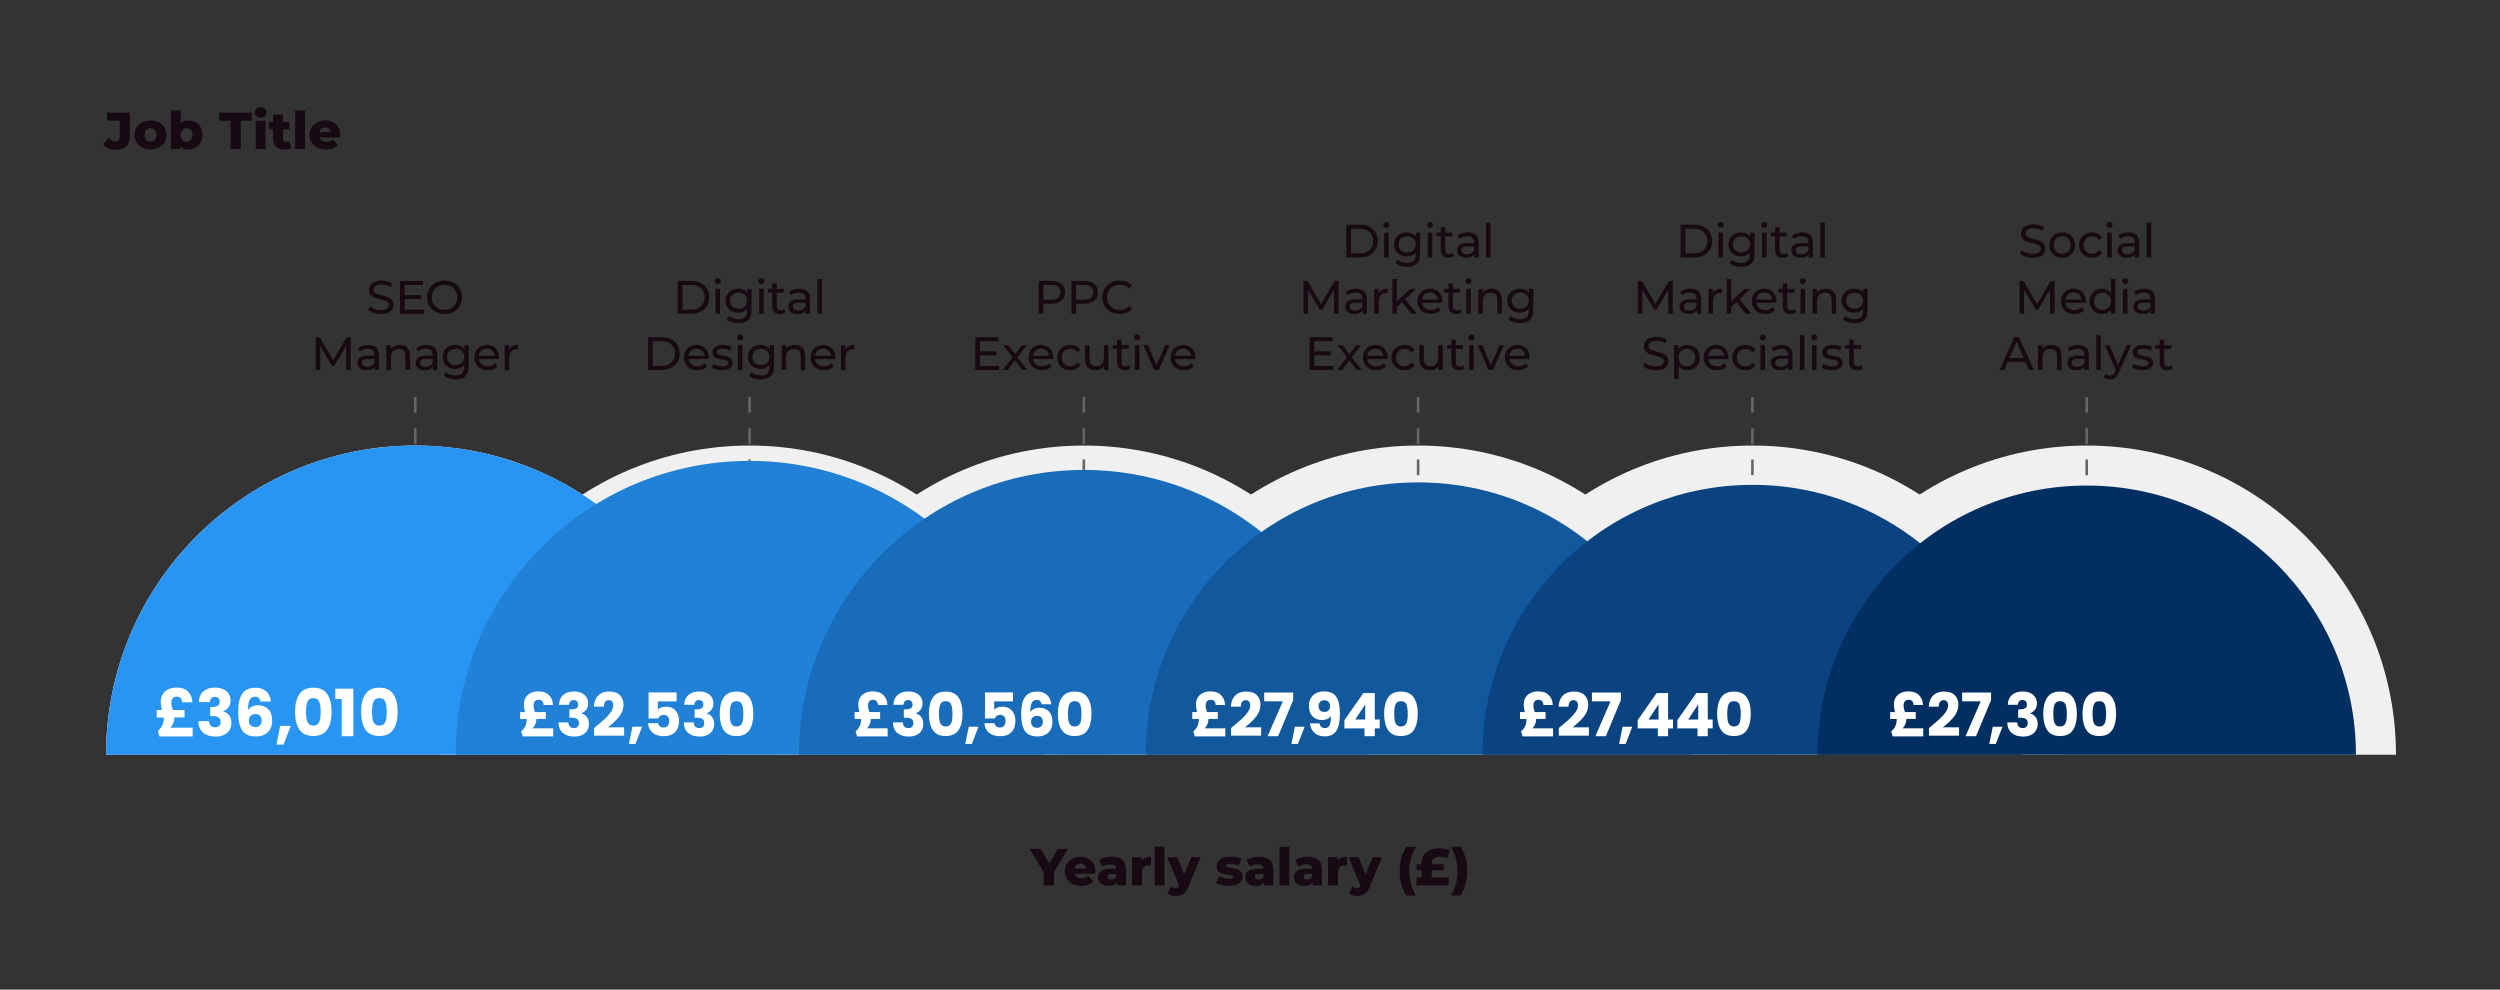 <?xml version="1.0" encoding="UTF-8"?>
<svg id="Layer_1" data-name="Layer 1" xmlns="http://www.w3.org/2000/svg" viewBox="0 0 960 380">
  <rect x="0" y="0" width="960" height="380" fill="#333333" stroke="none"/>
  <defs>
    <style>
      .cls-1 {
        fill: #2995f3;
      }

      .cls-2 {
        fill: #12589c;
      }

      .cls-3 {
        fill: #f5f4fb;
      }

      .cls-4 {
        fill: #170a12;
      }

      .cls-5 {
        isolation: isolate;
      }

      .cls-6 {
        fill: none;
        stroke: #666;
        stroke-dasharray: 6;
        stroke-miterlimit: 10;
      }

      .cls-7 {
        fill: #2181d6;
      }

      .cls-8 {
        fill: #fff;
      }

      .cls-9 {
        fill: #0a437f;
      }

      .cls-10 {
        fill: #f0f0f0;
      }

      .cls-11 {
        fill: #022f62;
      }

      .cls-12 {
        fill: #196cb9;
      }
    </style>
  </defs>
  <path class="cls-3" d="M40.72,289.83c0-65.58,53.16-118.74,118.74-118.74s118.74,53.16,118.74,118.74"/>
  <path class="cls-10" d="M169.09,289.83c0-65.58,53.16-118.74,118.74-118.74s118.74,53.16,118.74,118.74"/>
  <path class="cls-10" d="M297.46,289.83c0-65.58,53.16-118.74,118.74-118.74s118.74,53.16,118.74,118.74"/>
  <path class="cls-10" d="M425.83,289.83c0-65.58,53.16-118.74,118.74-118.74s118.74,53.16,118.74,118.74"/>
  <path class="cls-10" d="M554.2,289.83c0-65.58,53.16-118.74,118.74-118.74s118.74,53.16,118.74,118.74"/>
  <path class="cls-10" d="M682.57,289.83c0-65.58,53.16-118.74,118.74-118.74s118.74,53.16,118.74,118.74"/>
  <path class="cls-1" d="M40.72,289.83c0-65.58,53.16-118.74,118.74-118.74s118.74,53.16,118.74,118.74"/>
  <g>
    <path class="cls-4" d="M39.6,55.46l2.16-2.56c.74.96,1.52,1.46,2.42,1.46,1.14,0,1.76-.7,1.76-2.04v-6.02h-4.84v-3.06h8.76v8.84c0,3.64-1.88,5.44-5.4,5.44-2.04,0-3.78-.72-4.86-2.06Z"/>
    <path class="cls-4" d="M51.67,51.8c0-3.26,2.58-5.58,6.12-5.58s6.12,2.32,6.12,5.58-2.54,5.62-6.12,5.62-6.12-2.34-6.12-5.62ZM60.07,51.8c0-1.64-.98-2.56-2.28-2.56s-2.28.92-2.28,2.56,1,2.6,2.28,2.6,2.28-.94,2.28-2.6Z"/>
    <path class="cls-4" d="M77.78,51.8c0,3.46-2.38,5.62-5.32,5.62-1.42,0-2.48-.4-3.2-1.26v1.08h-3.62v-14.84h3.8v4.94c.74-.76,1.76-1.12,3.02-1.12,2.94,0,5.32,2.14,5.32,5.58ZM73.94,51.8c0-1.64-1-2.56-2.28-2.56s-2.28.92-2.28,2.56,1,2.6,2.28,2.6,2.28-.94,2.28-2.6Z"/>
    <path class="cls-4" d="M88.52,46.38h-4.3v-3.14h12.54v3.14h-4.28v10.86h-3.96v-10.86Z"/>
    <path class="cls-4" d="M97.76,43.18c0-1.14.92-2.02,2.32-2.02s2.32.82,2.32,1.96c0,1.2-.92,2.08-2.32,2.08s-2.32-.88-2.32-2.02ZM98.18,46.4h3.8v10.84h-3.8v-10.84Z"/>
    <path class="cls-4" d="M111.89,56.8c-.66.42-1.64.62-2.64.62-2.78,0-4.4-1.36-4.4-4.14v-3.64h-1.58v-2.84h1.58v-2.82h3.8v2.82h2.48v2.84h-2.48v3.6c0,.8.46,1.24,1.14,1.24.42,0,.84-.12,1.16-.34l.94,2.66Z"/>
    <path class="cls-4" d="M113.33,42.4h3.8v14.84h-3.8v-14.84Z"/>
    <path class="cls-4" d="M130.57,52.78h-7.88c.32,1.1,1.26,1.74,2.66,1.74,1.06,0,1.76-.3,2.5-.94l2,2.08c-1.04,1.16-2.56,1.76-4.62,1.76-3.86,0-6.36-2.38-6.36-5.62s2.54-5.58,5.96-5.58c3.2,0,5.8,2.04,5.8,5.62,0,.28-.04.64-.06.94ZM122.63,50.78h4.44c-.2-1.14-1.04-1.86-2.22-1.86s-2,.72-2.22,1.86Z"/>
  </g>
  <g>
    <path class="cls-4" d="M404.71,334.98v5.02h-3.96v-5.08l-5.34-8.92h4.18l3.32,5.56,3.32-5.56h3.84l-5.36,8.98Z"/>
    <path class="cls-4" d="M420.59,335.54h-7.88c.32,1.1,1.26,1.74,2.66,1.74,1.06,0,1.76-.3,2.5-.94l2,2.08c-1.04,1.16-2.56,1.76-4.62,1.76-3.86,0-6.36-2.38-6.36-5.62s2.54-5.58,5.96-5.58c3.2,0,5.8,2.04,5.8,5.62,0,.28-.04.64-.06.94ZM412.64,333.54h4.44c-.2-1.14-1.04-1.86-2.22-1.86s-2,.72-2.22,1.86Z"/>
    <path class="cls-4" d="M432.39,333.98v6.02h-3.54v-1.4c-.54,1.04-1.62,1.58-3.2,1.58-2.6,0-4.04-1.46-4.04-3.34,0-2,1.46-3.24,4.82-3.24h2.16c-.06-1.1-.8-1.72-2.3-1.72-1.04,0-2.2.36-2.94.94l-1.28-2.58c1.24-.82,3.08-1.26,4.78-1.26,3.52,0,5.54,1.56,5.54,5ZM428.59,336.52v-.94h-1.64c-1.22,0-1.66.44-1.66,1.1s.52,1.1,1.42,1.1c.84,0,1.58-.4,1.88-1.26Z"/>
    <path class="cls-4" d="M441.98,328.98v3.42c-.34-.04-.58-.06-.86-.06-1.54,0-2.6.78-2.6,2.68v4.98h-3.8v-10.84h3.62v1.3c.78-.98,2.04-1.48,3.64-1.48Z"/>
    <path class="cls-4" d="M443.4,325.16h3.8v14.84h-3.8v-14.84Z"/>
    <path class="cls-4" d="M461.05,329.16l-4.68,11.28c-1.14,2.8-2.74,3.62-4.88,3.62-1.14,0-2.42-.38-3.14-.98l1.32-2.66c.44.4,1.08.64,1.68.64.74,0,1.16-.28,1.48-.92l-4.64-10.98h3.9l2.66,6.62,2.68-6.62h3.62Z"/>
    <path class="cls-4" d="M466.98,339.06l1.14-2.6c1,.62,2.46,1,3.78,1s1.7-.28,1.7-.74c0-1.46-6.4.2-6.4-4.14,0-2.04,1.88-3.6,5.28-3.6,1.52,0,3.2.32,4.28.92l-1.14,2.58c-1.08-.6-2.16-.8-3.12-.8-1.28,0-1.74.36-1.74.76,0,1.5,6.38-.12,6.38,4.18,0,2-1.84,3.56-5.36,3.56-1.84,0-3.74-.46-4.8-1.12Z"/>
    <path class="cls-4" d="M488.98,333.98v6.02h-3.54v-1.4c-.54,1.04-1.62,1.58-3.2,1.58-2.6,0-4.04-1.46-4.04-3.34,0-2,1.46-3.24,4.82-3.24h2.16c-.06-1.1-.8-1.72-2.3-1.72-1.04,0-2.2.36-2.94.94l-1.28-2.58c1.24-.82,3.08-1.26,4.78-1.26,3.52,0,5.54,1.56,5.54,5ZM485.18,336.52v-.94h-1.64c-1.22,0-1.66.44-1.66,1.1s.52,1.1,1.42,1.1c.84,0,1.58-.4,1.88-1.26Z"/>
    <path class="cls-4" d="M491.32,325.16h3.8v14.84h-3.8v-14.84Z"/>
    <path class="cls-4" d="M507.66,333.98v6.02h-3.54v-1.4c-.54,1.04-1.62,1.58-3.2,1.58-2.6,0-4.04-1.46-4.04-3.34,0-2,1.46-3.24,4.82-3.24h2.16c-.06-1.1-.8-1.72-2.3-1.72-1.04,0-2.2.36-2.94.94l-1.28-2.58c1.24-.82,3.08-1.26,4.78-1.26,3.52,0,5.54,1.56,5.54,5ZM503.86,336.52v-.94h-1.64c-1.22,0-1.66.44-1.66,1.1s.52,1.1,1.42,1.1c.84,0,1.58-.4,1.88-1.26Z"/>
    <path class="cls-4" d="M517.25,328.98v3.42c-.34-.04-.58-.06-.86-.06-1.54,0-2.6.78-2.6,2.68v4.98h-3.8v-10.84h3.62v1.3c.78-.98,2.04-1.48,3.64-1.48Z"/>
    <path class="cls-4" d="M530.69,329.16l-4.68,11.28c-1.14,2.8-2.74,3.62-4.88,3.62-1.14,0-2.42-.38-3.14-.98l1.32-2.66c.44.4,1.08.64,1.68.64.74,0,1.16-.28,1.48-.92l-4.64-10.98h3.9l2.66,6.62,2.68-6.62h3.62Z"/>
    <path class="cls-4" d="M537.47,334.52c0-3.66.92-6.96,2.58-9.36h3.64c-1.76,3.1-2.5,6.06-2.5,9.36s.74,6.26,2.5,9.36h-3.64c-1.66-2.4-2.58-5.7-2.58-9.36Z"/>
    <path class="cls-4" d="M549.81,336.94h6.5v3.06h-12.36v-3.06h1.9v-2.8h-1.9v-2.28h1.9v-.12c0-3.8,2.48-6.02,6.82-6.02,1.64,0,3.04.32,4.08.9l-1.16,3.04c-.82-.48-1.8-.66-2.72-.66-1.94,0-3.06.86-3.06,2.66v.2h4.52v2.28h-4.52v2.8Z"/>
    <path class="cls-4" d="M557.17,343.88c1.76-3.1,2.5-6.06,2.5-9.36s-.74-6.26-2.5-9.36h3.64c1.66,2.4,2.58,5.7,2.58,9.36s-.92,6.96-2.58,9.36h-3.64Z"/>
  </g>
  <g class="cls-5">
    <path class="cls-4" d="M141.39,119.03l.67-1.4c.94.85,2.54,1.46,4.16,1.46,2.18,0,3.12-.85,3.12-1.94,0-3.08-7.63-1.13-7.63-5.82,0-1.94,1.51-3.6,4.83-3.6,1.48,0,3.01.4,4.05,1.12l-.59,1.44c-1.1-.7-2.34-1.03-3.46-1.03-2.14,0-3.06.9-3.06,2,0,3.08,7.63,1.15,7.63,5.78,0,1.93-1.55,3.58-4.88,3.58-1.93,0-3.82-.65-4.83-1.58Z"/>
    <path class="cls-4" d="M162.74,118.9v1.57h-9.15v-12.6h8.89v1.57h-7.09v3.87h6.32v1.53h-6.32v4.07h7.35Z"/>
    <path class="cls-4" d="M164.01,114.17c0-3.69,2.84-6.45,6.72-6.45s6.68,2.74,6.68,6.45-2.84,6.45-6.68,6.45-6.72-2.75-6.72-6.45ZM175.6,114.17c0-2.79-2.09-4.84-4.88-4.84s-4.92,2.05-4.92,4.84,2.09,4.84,4.92,4.84,4.88-2.05,4.88-4.84Z"/>
    <path class="cls-4" d="M132.93,142.07l-.02-9.18-4.56,7.65h-.83l-4.56-7.6v9.13h-1.73v-12.6h1.48l5.26,8.86,5.19-8.86h1.48l.02,12.6h-1.73Z"/>
    <path class="cls-4" d="M145.53,136.31v5.76h-1.64v-1.26c-.58.86-1.64,1.37-3.13,1.37-2.16,0-3.53-1.15-3.53-2.81,0-1.53.99-2.79,3.83-2.79h2.74v-.34c0-1.46-.85-2.3-2.56-2.3-1.13,0-2.29.4-3.02,1.03l-.72-1.3c.99-.79,2.41-1.22,3.94-1.22,2.61,0,4.09,1.26,4.09,3.87ZM143.8,139.15v-1.33h-2.66c-1.71,0-2.2.67-2.2,1.48,0,.95.79,1.55,2.11,1.55s2.32-.59,2.75-1.69Z"/>
    <path class="cls-4" d="M157.43,136.58v5.49h-1.73v-5.29c0-1.87-.94-2.79-2.57-2.79-1.84,0-3.02,1.1-3.02,3.17v4.92h-1.73v-9.54h1.66v1.44c.7-.97,1.93-1.53,3.44-1.53,2.32,0,3.96,1.33,3.96,4.14Z"/>
    <path class="cls-4" d="M167.89,136.31v5.76h-1.64v-1.26c-.58.86-1.64,1.37-3.13,1.37-2.16,0-3.53-1.15-3.53-2.81,0-1.53.99-2.79,3.83-2.79h2.74v-.34c0-1.46-.85-2.3-2.56-2.3-1.13,0-2.29.4-3.02,1.03l-.72-1.3c.99-.79,2.41-1.22,3.94-1.22,2.61,0,4.09,1.26,4.09,3.87ZM166.16,139.15v-1.33h-2.66c-1.71,0-2.2.67-2.2,1.48,0,.95.79,1.55,2.11,1.55s2.32-.59,2.75-1.69Z"/>
    <path class="cls-4" d="M179.97,132.53v8.25c0,3.37-1.71,4.9-4.95,4.9-1.75,0-3.51-.49-4.56-1.42l.83-1.33c.88.76,2.27,1.24,3.67,1.24,2.25,0,3.28-1.04,3.28-3.21v-.76c-.83.99-2.07,1.48-3.44,1.48-2.75,0-4.84-1.87-4.84-4.63s2.09-4.61,4.84-4.61c1.42,0,2.72.52,3.53,1.57v-1.48h1.64ZM178.27,137.05c0-1.85-1.37-3.1-3.28-3.1s-3.29,1.24-3.29,3.1,1.37,3.11,3.29,3.11,3.28-1.28,3.28-3.11Z"/>
    <path class="cls-4" d="M191.63,137.87h-7.74c.22,1.67,1.57,2.79,3.46,2.79,1.12,0,2.05-.38,2.75-1.15l.95,1.12c-.86,1.01-2.18,1.55-3.76,1.55-3.08,0-5.13-2.03-5.13-4.88s2.03-4.86,4.79-4.86,4.72,1.98,4.72,4.92c0,.14-.02.36-.04.52ZM183.89,136.63h6.12c-.18-1.6-1.39-2.74-3.06-2.74s-2.88,1.12-3.06,2.74Z"/>
    <path class="cls-4" d="M198.95,132.44v1.67c-.14-.02-.27-.02-.4-.02-1.85,0-3.01,1.13-3.01,3.22v4.75h-1.73v-9.54h1.66v1.6c.61-1.12,1.8-1.69,3.48-1.69Z"/>
  </g>
  <path class="cls-7" d="M174.97,289.83c0-62.33,50.53-112.85,112.85-112.85s112.85,50.53,112.85,112.85"/>
  <g class="cls-5">
    <path class="cls-4" d="M260.25,107.86h5.31c4.05,0,6.81,2.56,6.81,6.3s-2.75,6.3-6.81,6.3h-5.31v-12.6ZM265.46,118.9c3.11,0,5.11-1.91,5.11-4.74s-2-4.74-5.11-4.74h-3.4v9.47h3.4Z"/>
    <path class="cls-4" d="M274.45,107.97c0-.63.5-1.13,1.17-1.13s1.17.49,1.17,1.1c0,.65-.49,1.15-1.17,1.15s-1.17-.49-1.17-1.12ZM274.76,110.93h1.73v9.54h-1.73v-9.54Z"/>
    <path class="cls-4" d="M288.59,110.93v8.25c0,3.37-1.71,4.9-4.95,4.9-1.75,0-3.51-.49-4.56-1.42l.83-1.33c.88.76,2.27,1.24,3.67,1.24,2.25,0,3.28-1.04,3.28-3.2v-.76c-.83.99-2.07,1.48-3.44,1.48-2.75,0-4.84-1.87-4.84-4.63s2.09-4.61,4.84-4.61c1.42,0,2.72.52,3.53,1.57v-1.48h1.64ZM286.9,115.45c0-1.85-1.37-3.1-3.28-3.1s-3.29,1.24-3.29,3.1,1.37,3.11,3.29,3.11,3.28-1.28,3.28-3.11Z"/>
    <path class="cls-4" d="M291.21,107.97c0-.63.5-1.13,1.17-1.13s1.17.49,1.17,1.1c0,.65-.49,1.15-1.17,1.15s-1.17-.49-1.17-1.12ZM291.52,110.93h1.73v9.54h-1.73v-9.54Z"/>
    <path class="cls-4" d="M301.63,119.91c-.52.45-1.31.67-2.09.67-1.93,0-3.02-1.06-3.02-2.99v-5.24h-1.62v-1.42h1.62v-2.09h1.73v2.09h2.74v1.42h-2.74v5.17c0,1.03.54,1.6,1.49,1.6.5,0,.99-.16,1.35-.45l.54,1.24Z"/>
    <path class="cls-4" d="M311.05,114.71v5.76h-1.64v-1.26c-.58.86-1.64,1.37-3.13,1.37-2.16,0-3.53-1.15-3.53-2.81,0-1.53.99-2.79,3.83-2.79h2.74v-.34c0-1.46-.85-2.3-2.56-2.3-1.13,0-2.29.4-3.02,1.03l-.72-1.3c.99-.79,2.41-1.22,3.94-1.22,2.61,0,4.09,1.26,4.09,3.87ZM309.32,117.55v-1.33h-2.66c-1.71,0-2.2.67-2.2,1.48,0,.95.79,1.55,2.11,1.55s2.32-.59,2.75-1.69Z"/>
    <path class="cls-4" d="M313.9,107.11h1.73v13.36h-1.73v-13.36Z"/>
    <path class="cls-4" d="M248.87,129.47h5.31c4.05,0,6.81,2.56,6.81,6.3s-2.75,6.3-6.81,6.3h-5.31v-12.6ZM254.08,140.5c3.11,0,5.11-1.91,5.11-4.74s-2-4.74-5.11-4.74h-3.4v9.47h3.4Z"/>
    <path class="cls-4" d="M272.12,137.87h-7.74c.22,1.67,1.57,2.79,3.46,2.79,1.12,0,2.05-.38,2.75-1.15l.95,1.12c-.86,1.01-2.18,1.55-3.76,1.55-3.08,0-5.13-2.03-5.13-4.88s2.03-4.86,4.79-4.86,4.72,1.98,4.72,4.92c0,.14-.02.36-.04.52ZM264.38,136.63h6.12c-.18-1.6-1.39-2.74-3.06-2.74s-2.88,1.12-3.06,2.74Z"/>
    <path class="cls-4" d="M273.28,141.06l.72-1.37c.81.58,2.11.99,3.35.99,1.6,0,2.27-.49,2.27-1.3,0-2.14-6.03-.29-6.03-4.09,0-1.71,1.53-2.86,3.98-2.86,1.24,0,2.65.32,3.48.86l-.74,1.37c-.86-.56-1.82-.76-2.75-.76-1.51,0-2.25.56-2.25,1.31,0,2.25,6.05.41,6.05,4.12,0,1.73-1.58,2.83-4.12,2.83-1.58,0-3.15-.49-3.94-1.12Z"/>
    <path class="cls-4" d="M283.06,129.57c0-.63.5-1.13,1.17-1.13s1.17.49,1.17,1.1c0,.65-.49,1.15-1.17,1.15s-1.17-.49-1.17-1.12ZM283.37,132.53h1.73v9.54h-1.73v-9.54Z"/>
    <path class="cls-4" d="M297.2,132.53v8.25c0,3.37-1.71,4.9-4.95,4.9-1.75,0-3.51-.49-4.56-1.42l.83-1.33c.88.76,2.27,1.24,3.67,1.24,2.25,0,3.28-1.04,3.28-3.21v-.76c-.83.99-2.07,1.48-3.44,1.48-2.75,0-4.84-1.87-4.84-4.63s2.09-4.61,4.84-4.61c1.42,0,2.72.52,3.53,1.57v-1.48h1.64ZM295.51,137.05c0-1.85-1.37-3.1-3.28-3.1s-3.29,1.24-3.29,3.1,1.37,3.11,3.29,3.11,3.28-1.28,3.28-3.11Z"/>
    <path class="cls-4" d="M309.19,136.58v5.49h-1.73v-5.29c0-1.87-.94-2.79-2.57-2.79-1.84,0-3.02,1.1-3.02,3.17v4.92h-1.73v-9.54h1.66v1.44c.7-.97,1.93-1.53,3.44-1.53,2.32,0,3.96,1.33,3.96,4.14Z"/>
    <path class="cls-4" d="M320.74,137.87h-7.74c.22,1.67,1.57,2.79,3.46,2.79,1.12,0,2.05-.38,2.75-1.15l.95,1.12c-.86,1.01-2.18,1.55-3.76,1.55-3.08,0-5.13-2.03-5.13-4.88s2.03-4.86,4.79-4.86,4.72,1.98,4.72,4.92c0,.14-.02.36-.04.52ZM313,136.63h6.12c-.18-1.6-1.39-2.74-3.06-2.74s-2.88,1.12-3.06,2.74Z"/>
    <path class="cls-4" d="M328.06,132.44v1.67c-.14-.02-.27-.02-.4-.02-1.85,0-3.01,1.13-3.01,3.22v4.75h-1.73v-9.54h1.66v1.6c.61-1.12,1.8-1.69,3.48-1.69Z"/>
  </g>
  <path class="cls-12" d="M306.81,289.83c0-60.41,48.97-109.38,109.38-109.38s109.38,48.97,109.38,109.38"/>
  <g class="cls-5">
    <path class="cls-4" d="M409.02,112.26c0,2.74-1.98,4.39-5.26,4.39h-3.12v3.82h-1.8v-12.6h4.92c3.28,0,5.26,1.66,5.26,4.39ZM407.22,112.26c0-1.8-1.21-2.83-3.51-2.83h-3.06v5.65h3.06c2.3,0,3.51-1.03,3.51-2.83Z"/>
    <path class="cls-4" d="M421.62,112.26c0,2.74-1.98,4.39-5.26,4.39h-3.12v3.82h-1.8v-12.6h4.92c3.28,0,5.26,1.66,5.26,4.39ZM419.82,112.26c0-1.8-1.21-2.83-3.51-2.83h-3.06v5.65h3.06c2.3,0,3.51-1.03,3.51-2.83Z"/>
    <path class="cls-4" d="M423.28,114.17c0-3.73,2.84-6.45,6.68-6.45,1.94,0,3.64.67,4.79,1.96l-1.17,1.13c-.97-1.03-2.16-1.49-3.55-1.49-2.84,0-4.95,2.05-4.95,4.84s2.11,4.84,4.95,4.84c1.39,0,2.57-.49,3.55-1.51l1.17,1.13c-1.15,1.3-2.84,1.98-4.81,1.98-3.82,0-6.66-2.72-6.66-6.45Z"/>
    <path class="cls-4" d="M383.66,140.5v1.57h-9.15v-12.6h8.89v1.57h-7.09v3.87h6.32v1.53h-6.32v4.07h7.35Z"/>
    <path class="cls-4" d="M392.53,142.07l-2.75-3.66-2.79,3.66h-1.93l3.76-4.88-3.58-4.66h1.93l2.63,3.44,2.61-3.44h1.89l-3.6,4.66,3.8,4.88h-1.96Z"/>
    <path class="cls-4" d="M404.44,137.87h-7.74c.22,1.67,1.57,2.79,3.46,2.79,1.12,0,2.05-.38,2.75-1.15l.95,1.12c-.86,1.01-2.18,1.55-3.76,1.55-3.08,0-5.13-2.03-5.13-4.88s2.03-4.86,4.79-4.86,4.72,1.98,4.72,4.92c0,.14-.02.36-.04.52ZM396.7,136.63h6.12c-.18-1.6-1.39-2.74-3.06-2.74s-2.88,1.12-3.06,2.74Z"/>
    <path class="cls-4" d="M405.95,137.3c0-2.84,2.11-4.86,5.04-4.86,1.71,0,3.13.7,3.89,2.03l-1.31.85c-.61-.94-1.55-1.37-2.59-1.37-1.87,0-3.28,1.31-3.28,3.35s1.4,3.37,3.28,3.37c1.04,0,1.98-.43,2.59-1.37l1.31.83c-.76,1.33-2.18,2.05-3.89,2.05-2.94,0-5.04-2.03-5.04-4.88Z"/>
    <path class="cls-4" d="M425.64,132.53v9.54h-1.64v-1.44c-.7.99-1.89,1.55-3.24,1.55-2.47,0-4.11-1.35-4.11-4.16v-5.49h1.73v5.29c0,1.87.94,2.81,2.57,2.81,1.8,0,2.95-1.12,2.95-3.17v-4.93h1.73Z"/>
    <path class="cls-4" d="M434.05,141.51c-.52.45-1.31.67-2.09.67-1.93,0-3.02-1.06-3.02-2.99v-5.24h-1.62v-1.42h1.62v-2.09h1.73v2.09h2.74v1.42h-2.74v5.17c0,1.03.54,1.6,1.49,1.6.5,0,.99-.16,1.35-.45l.54,1.24Z"/>
    <path class="cls-4" d="M435.49,129.57c0-.63.5-1.13,1.17-1.13s1.17.49,1.17,1.1c0,.65-.49,1.15-1.17,1.15s-1.17-.49-1.17-1.12ZM435.8,132.53h1.73v9.54h-1.73v-9.54Z"/>
    <path class="cls-4" d="M449.15,132.53l-4.18,9.54h-1.76l-4.18-9.54h1.8l3.28,7.65,3.35-7.65h1.69Z"/>
    <path class="cls-4" d="M458.98,137.87h-7.74c.22,1.67,1.57,2.79,3.46,2.79,1.12,0,2.05-.38,2.75-1.15l.95,1.12c-.86,1.01-2.18,1.55-3.76,1.55-3.08,0-5.13-2.03-5.13-4.88s2.03-4.86,4.79-4.86,4.72,1.98,4.72,4.92c0,.14-.02.36-.04.52ZM451.24,136.63h6.12c-.18-1.6-1.39-2.74-3.06-2.74s-2.88,1.12-3.06,2.74Z"/>
  </g>
  <path class="cls-2" d="M439.97,289.83c0-57.76,46.83-104.59,104.59-104.59s104.59,46.83,104.59,104.59"/>
  <g class="cls-5">
    <path class="cls-4" d="M516.99,86.26h5.31c4.05,0,6.81,2.56,6.81,6.3s-2.75,6.3-6.81,6.3h-5.31v-12.6ZM522.2,97.3c3.11,0,5.11-1.91,5.11-4.74s-2-4.74-5.11-4.74h-3.4v9.47h3.4Z"/>
    <path class="cls-4" d="M531.19,86.37c0-.63.5-1.13,1.17-1.13s1.17.49,1.17,1.1c0,.65-.49,1.15-1.17,1.15s-1.17-.49-1.17-1.12ZM531.5,89.33h1.73v9.54h-1.73v-9.54Z"/>
    <path class="cls-4" d="M545.33,89.33v8.25c0,3.37-1.71,4.9-4.95,4.9-1.75,0-3.51-.49-4.56-1.42l.83-1.33c.88.76,2.27,1.24,3.67,1.24,2.25,0,3.28-1.04,3.28-3.2v-.76c-.83.99-2.07,1.48-3.44,1.48-2.75,0-4.84-1.87-4.84-4.63s2.09-4.61,4.84-4.61c1.42,0,2.72.52,3.53,1.57v-1.48h1.64ZM543.64,93.85c0-1.85-1.37-3.1-3.28-3.1s-3.29,1.24-3.29,3.1,1.37,3.11,3.29,3.11,3.28-1.28,3.28-3.11Z"/>
    <path class="cls-4" d="M547.95,86.37c0-.63.5-1.13,1.17-1.13s1.17.49,1.17,1.1c0,.65-.49,1.15-1.17,1.15s-1.17-.49-1.17-1.12ZM548.26,89.33h1.73v9.54h-1.73v-9.54Z"/>
    <path class="cls-4" d="M558.37,98.31c-.52.45-1.31.67-2.09.67-1.93,0-3.02-1.06-3.02-2.99v-5.24h-1.62v-1.42h1.62v-2.09h1.73v2.09h2.74v1.42h-2.74v5.17c0,1.03.54,1.6,1.49,1.6.5,0,.99-.16,1.35-.45l.54,1.24Z"/>
    <path class="cls-4" d="M567.79,93.11v5.76h-1.64v-1.26c-.58.86-1.64,1.37-3.13,1.37-2.16,0-3.53-1.15-3.53-2.81,0-1.53.99-2.79,3.83-2.79h2.74v-.34c0-1.46-.85-2.3-2.56-2.3-1.13,0-2.29.4-3.02,1.03l-.72-1.3c.99-.79,2.41-1.22,3.94-1.22,2.61,0,4.09,1.26,4.09,3.87ZM566.06,95.95v-1.33h-2.66c-1.71,0-2.2.67-2.2,1.48,0,.95.79,1.55,2.11,1.55s2.32-.59,2.75-1.69Z"/>
    <path class="cls-4" d="M570.64,85.51h1.73v13.36h-1.73v-13.36Z"/>
    <path class="cls-4" d="M512.27,120.47l-.02-9.18-4.56,7.65h-.83l-4.56-7.6v9.13h-1.73v-12.6h1.48l5.26,8.86,5.19-8.86h1.48l.02,12.6h-1.73Z"/>
    <path class="cls-4" d="M524.87,114.71v5.76h-1.64v-1.26c-.58.86-1.64,1.37-3.13,1.37-2.16,0-3.53-1.15-3.53-2.81,0-1.53.99-2.79,3.83-2.79h2.74v-.34c0-1.46-.85-2.3-2.56-2.3-1.13,0-2.29.4-3.02,1.03l-.72-1.3c.99-.79,2.41-1.22,3.94-1.22,2.61,0,4.09,1.26,4.09,3.87ZM523.14,117.55v-1.33h-2.66c-1.71,0-2.2.67-2.2,1.48,0,.95.79,1.55,2.11,1.55s2.32-.59,2.75-1.69Z"/>
    <path class="cls-4" d="M532.85,110.84v1.67c-.14-.02-.27-.02-.4-.02-1.85,0-3.01,1.13-3.01,3.22v4.75h-1.73v-9.54h1.66v1.6c.61-1.12,1.8-1.69,3.48-1.69Z"/>
    <path class="cls-4" d="M538.38,116.02l-1.98,1.84v2.61h-1.73v-13.36h1.73v8.57l5.2-4.75h2.09l-4.02,3.94,4.41,5.6h-2.12l-3.58-4.45Z"/>
    <path class="cls-4" d="M553.79,116.27h-7.74c.22,1.67,1.57,2.79,3.46,2.79,1.12,0,2.05-.38,2.75-1.15l.95,1.12c-.86,1.01-2.18,1.55-3.76,1.55-3.08,0-5.13-2.03-5.13-4.88s2.03-4.86,4.79-4.86,4.72,1.98,4.72,4.92c0,.14-.02.36-.04.52ZM546.05,115.03h6.12c-.18-1.6-1.39-2.74-3.06-2.74s-2.88,1.12-3.06,2.74Z"/>
    <path class="cls-4" d="M561.3,119.91c-.52.45-1.31.67-2.09.67-1.93,0-3.02-1.06-3.02-2.99v-5.24h-1.62v-1.42h1.62v-2.09h1.73v2.09h2.74v1.42h-2.74v5.17c0,1.03.54,1.6,1.49,1.6.5,0,.99-.16,1.35-.45l.54,1.24Z"/>
    <path class="cls-4" d="M562.73,107.97c0-.63.5-1.13,1.17-1.13s1.17.49,1.17,1.1c0,.65-.49,1.15-1.17,1.15s-1.17-.49-1.17-1.12ZM563.04,110.93h1.73v9.54h-1.73v-9.54Z"/>
    <path class="cls-4" d="M576.72,114.98v5.49h-1.73v-5.29c0-1.87-.94-2.79-2.57-2.79-1.84,0-3.02,1.1-3.02,3.17v4.92h-1.73v-9.54h1.66v1.44c.7-.97,1.93-1.53,3.44-1.53,2.32,0,3.96,1.33,3.96,4.14Z"/>
    <path class="cls-4" d="M588.78,110.93v8.25c0,3.37-1.71,4.9-4.95,4.9-1.75,0-3.51-.49-4.56-1.42l.83-1.33c.88.76,2.27,1.24,3.67,1.24,2.25,0,3.28-1.04,3.28-3.21v-.76c-.83.99-2.07,1.48-3.44,1.48-2.75,0-4.84-1.87-4.84-4.63s2.09-4.61,4.84-4.61c1.42,0,2.72.52,3.53,1.57v-1.48h1.64ZM587.08,115.45c0-1.85-1.37-3.1-3.28-3.1s-3.29,1.24-3.29,3.1,1.37,3.11,3.29,3.11,3.28-1.28,3.28-3.11Z"/>
    <path class="cls-4" d="M512.03,140.5v1.57h-9.15v-12.6h8.89v1.57h-7.09v3.87h6.32v1.53h-6.32v4.07h7.35Z"/>
    <path class="cls-4" d="M520.9,142.07l-2.75-3.66-2.79,3.66h-1.93l3.76-4.88-3.58-4.66h1.93l2.63,3.44,2.61-3.44h1.89l-3.6,4.66,3.8,4.88h-1.96Z"/>
    <path class="cls-4" d="M532.81,137.87h-7.74c.22,1.67,1.57,2.79,3.46,2.79,1.12,0,2.05-.38,2.75-1.15l.95,1.12c-.86,1.01-2.18,1.55-3.76,1.55-3.08,0-5.13-2.03-5.13-4.88s2.03-4.86,4.79-4.86,4.72,1.98,4.72,4.92c0,.14-.02.36-.04.52ZM525.07,136.63h6.12c-.18-1.6-1.39-2.74-3.06-2.74s-2.88,1.12-3.06,2.74Z"/>
    <path class="cls-4" d="M534.32,137.3c0-2.84,2.11-4.86,5.04-4.86,1.71,0,3.13.7,3.89,2.03l-1.31.85c-.61-.94-1.55-1.37-2.59-1.37-1.87,0-3.28,1.31-3.28,3.35s1.4,3.37,3.28,3.37c1.04,0,1.98-.43,2.59-1.37l1.31.83c-.76,1.33-2.18,2.05-3.89,2.05-2.94,0-5.04-2.03-5.04-4.88Z"/>
    <path class="cls-4" d="M554.01,132.53v9.54h-1.64v-1.44c-.7.99-1.89,1.55-3.24,1.55-2.47,0-4.11-1.35-4.11-4.16v-5.49h1.73v5.29c0,1.87.94,2.81,2.57,2.81,1.8,0,2.95-1.12,2.95-3.17v-4.93h1.73Z"/>
    <path class="cls-4" d="M562.42,141.51c-.52.45-1.31.67-2.09.67-1.93,0-3.02-1.06-3.02-2.99v-5.24h-1.62v-1.42h1.62v-2.09h1.73v2.09h2.74v1.42h-2.74v5.17c0,1.03.54,1.6,1.49,1.6.5,0,.99-.16,1.35-.45l.54,1.24Z"/>
    <path class="cls-4" d="M563.86,129.57c0-.63.5-1.13,1.17-1.13s1.17.49,1.17,1.1c0,.65-.49,1.15-1.17,1.15s-1.17-.49-1.17-1.12ZM564.17,132.53h1.73v9.54h-1.73v-9.54Z"/>
    <path class="cls-4" d="M577.52,132.53l-4.18,9.54h-1.76l-4.18-9.54h1.8l3.28,7.65,3.35-7.65h1.69Z"/>
    <path class="cls-4" d="M587.35,137.87h-7.74c.22,1.67,1.57,2.79,3.46,2.79,1.12,0,2.05-.38,2.75-1.15l.95,1.12c-.86,1.01-2.18,1.55-3.76,1.55-3.08,0-5.13-2.03-5.13-4.88s2.03-4.86,4.79-4.86,4.72,1.98,4.72,4.92c0,.14-.02.36-.04.52ZM579.61,136.63h6.12c-.18-1.6-1.39-2.74-3.06-2.74s-2.88,1.12-3.06,2.74Z"/>
  </g>
  <path class="cls-9" d="M569.28,289.83c0-57.24,46.41-103.65,103.65-103.65s103.65,46.41,103.65,103.65"/>
  <g class="cls-5">
    <path class="cls-4" d="M645.36,86.26h5.31c4.05,0,6.81,2.56,6.81,6.3s-2.75,6.3-6.81,6.3h-5.31v-12.6ZM650.57,97.3c3.11,0,5.11-1.91,5.11-4.74s-2-4.74-5.11-4.74h-3.4v9.47h3.4Z"/>
    <path class="cls-4" d="M659.56,86.37c0-.63.5-1.13,1.17-1.13s1.17.49,1.17,1.1c0,.65-.49,1.15-1.17,1.15s-1.17-.49-1.17-1.12ZM659.87,89.33h1.73v9.54h-1.73v-9.54Z"/>
    <path class="cls-4" d="M673.7,89.33v8.25c0,3.37-1.71,4.9-4.95,4.9-1.75,0-3.51-.49-4.56-1.42l.83-1.33c.88.76,2.27,1.24,3.67,1.24,2.25,0,3.28-1.04,3.28-3.2v-.76c-.83.99-2.07,1.48-3.44,1.48-2.75,0-4.84-1.87-4.84-4.63s2.09-4.61,4.84-4.61c1.42,0,2.72.52,3.53,1.57v-1.48h1.64ZM672.01,93.85c0-1.85-1.37-3.1-3.28-3.1s-3.29,1.24-3.29,3.1,1.37,3.11,3.29,3.11,3.28-1.28,3.28-3.11Z"/>
    <path class="cls-4" d="M676.32,86.37c0-.63.5-1.13,1.17-1.13s1.17.49,1.17,1.1c0,.65-.49,1.15-1.17,1.15s-1.17-.49-1.17-1.12ZM676.63,89.33h1.73v9.54h-1.73v-9.54Z"/>
    <path class="cls-4" d="M686.74,98.31c-.52.45-1.31.67-2.09.67-1.93,0-3.02-1.06-3.02-2.99v-5.24h-1.62v-1.42h1.62v-2.09h1.73v2.09h2.74v1.42h-2.74v5.17c0,1.03.54,1.6,1.49,1.6.5,0,.99-.16,1.35-.45l.54,1.24Z"/>
    <path class="cls-4" d="M696.16,93.11v5.76h-1.64v-1.26c-.58.86-1.64,1.37-3.13,1.37-2.16,0-3.53-1.15-3.53-2.81,0-1.53.99-2.79,3.83-2.79h2.74v-.34c0-1.46-.85-2.3-2.56-2.3-1.13,0-2.29.4-3.02,1.03l-.72-1.3c.99-.79,2.41-1.22,3.94-1.22,2.61,0,4.09,1.26,4.09,3.87ZM694.43,95.95v-1.33h-2.66c-1.71,0-2.2.67-2.2,1.48,0,.95.79,1.55,2.11,1.55s2.32-.59,2.75-1.69Z"/>
    <path class="cls-4" d="M699.01,85.51h1.73v13.36h-1.73v-13.36Z"/>
    <path class="cls-4" d="M640.64,120.47l-.02-9.18-4.56,7.65h-.83l-4.56-7.6v9.13h-1.73v-12.6h1.48l5.26,8.86,5.19-8.86h1.48l.02,12.6h-1.73Z"/>
    <path class="cls-4" d="M653.24,114.71v5.76h-1.64v-1.26c-.58.86-1.64,1.37-3.13,1.37-2.16,0-3.53-1.15-3.53-2.81,0-1.53.99-2.79,3.83-2.79h2.74v-.34c0-1.46-.85-2.3-2.56-2.3-1.13,0-2.29.4-3.02,1.03l-.72-1.3c.99-.79,2.41-1.22,3.94-1.22,2.61,0,4.09,1.26,4.09,3.87ZM651.51,117.55v-1.33h-2.66c-1.71,0-2.2.67-2.2,1.48,0,.95.79,1.55,2.11,1.55s2.32-.59,2.75-1.69Z"/>
    <path class="cls-4" d="M661.22,110.84v1.67c-.14-.02-.27-.02-.4-.02-1.85,0-3.01,1.13-3.01,3.22v4.75h-1.73v-9.54h1.66v1.6c.61-1.12,1.8-1.69,3.48-1.69Z"/>
    <path class="cls-4" d="M666.75,116.02l-1.98,1.84v2.61h-1.73v-13.36h1.73v8.57l5.2-4.75h2.09l-4.02,3.94,4.41,5.6h-2.12l-3.58-4.45Z"/>
    <path class="cls-4" d="M682.16,116.27h-7.74c.22,1.67,1.57,2.79,3.46,2.79,1.12,0,2.05-.38,2.75-1.15l.95,1.12c-.86,1.01-2.18,1.55-3.76,1.55-3.08,0-5.13-2.03-5.13-4.88s2.03-4.86,4.79-4.86,4.72,1.98,4.72,4.92c0,.14-.02.36-.04.52ZM674.42,115.03h6.12c-.18-1.6-1.39-2.74-3.06-2.74s-2.88,1.12-3.06,2.74Z"/>
    <path class="cls-4" d="M689.67,119.91c-.52.45-1.31.67-2.09.67-1.93,0-3.02-1.06-3.02-2.99v-5.24h-1.62v-1.42h1.62v-2.09h1.73v2.09h2.74v1.42h-2.74v5.17c0,1.03.54,1.6,1.49,1.6.5,0,.99-.16,1.35-.45l.54,1.24Z"/>
    <path class="cls-4" d="M691.1,107.97c0-.63.5-1.13,1.17-1.13s1.17.49,1.17,1.1c0,.65-.49,1.15-1.17,1.15s-1.17-.49-1.17-1.12ZM691.41,110.93h1.73v9.54h-1.73v-9.54Z"/>
    <path class="cls-4" d="M705.09,114.98v5.49h-1.73v-5.29c0-1.87-.94-2.79-2.57-2.79-1.84,0-3.02,1.1-3.02,3.17v4.92h-1.73v-9.54h1.66v1.44c.7-.97,1.93-1.53,3.44-1.53,2.32,0,3.96,1.33,3.96,4.14Z"/>
    <path class="cls-4" d="M717.15,110.93v8.25c0,3.37-1.71,4.9-4.95,4.9-1.75,0-3.51-.49-4.56-1.42l.83-1.33c.88.76,2.27,1.24,3.67,1.24,2.25,0,3.28-1.04,3.28-3.21v-.76c-.83.99-2.07,1.48-3.44,1.48-2.75,0-4.84-1.87-4.84-4.63s2.09-4.61,4.84-4.61c1.42,0,2.72.52,3.53,1.57v-1.48h1.64ZM715.45,115.45c0-1.85-1.37-3.1-3.28-3.1s-3.29,1.24-3.29,3.1,1.37,3.11,3.29,3.11,3.28-1.28,3.28-3.11Z"/>
    <path class="cls-4" d="M630.93,140.63l.67-1.4c.94.85,2.54,1.46,4.16,1.46,2.18,0,3.12-.85,3.12-1.94,0-3.08-7.63-1.13-7.63-5.82,0-1.94,1.51-3.6,4.83-3.6,1.48,0,3.01.4,4.05,1.12l-.59,1.44c-1.1-.7-2.34-1.03-3.46-1.03-2.14,0-3.06.9-3.06,2,0,3.08,7.63,1.15,7.63,5.78,0,1.93-1.55,3.58-4.88,3.58-1.93,0-3.82-.65-4.83-1.58Z"/>
    <path class="cls-4" d="M652.72,137.3c0,2.94-2.03,4.88-4.83,4.88-1.35,0-2.54-.52-3.33-1.55v4.93h-1.73v-13.04h1.66v1.51c.77-1.06,2-1.6,3.4-1.6,2.79,0,4.83,1.94,4.83,4.86ZM650.97,137.3c0-2.02-1.39-3.35-3.22-3.35s-3.21,1.33-3.21,3.35,1.39,3.37,3.21,3.37,3.22-1.33,3.22-3.37Z"/>
    <path class="cls-4" d="M663.67,137.87h-7.74c.22,1.67,1.57,2.79,3.46,2.79,1.12,0,2.05-.38,2.75-1.15l.95,1.12c-.86,1.01-2.18,1.55-3.76,1.55-3.08,0-5.13-2.03-5.13-4.88s2.03-4.86,4.79-4.86,4.72,1.98,4.72,4.92c0,.14-.02.36-.04.52ZM655.92,136.63h6.12c-.18-1.6-1.39-2.74-3.06-2.74s-2.88,1.12-3.06,2.74Z"/>
    <path class="cls-4" d="M665.18,137.3c0-2.84,2.11-4.86,5.04-4.86,1.71,0,3.13.7,3.89,2.03l-1.31.85c-.61-.94-1.55-1.37-2.59-1.37-1.87,0-3.28,1.31-3.28,3.35s1.4,3.37,3.28,3.37c1.04,0,1.98-.43,2.59-1.37l1.31.83c-.76,1.33-2.18,2.05-3.89,2.05-2.94,0-5.04-2.03-5.04-4.88Z"/>
    <path class="cls-4" d="M675.73,129.57c0-.63.5-1.13,1.17-1.13s1.17.49,1.17,1.1c0,.65-.49,1.15-1.17,1.15s-1.17-.49-1.17-1.12ZM676.04,132.53h1.73v9.54h-1.73v-9.54Z"/>
    <path class="cls-4" d="M688.31,136.31v5.76h-1.64v-1.26c-.58.86-1.64,1.37-3.13,1.37-2.16,0-3.53-1.15-3.53-2.81,0-1.53.99-2.79,3.83-2.79h2.74v-.34c0-1.46-.85-2.3-2.56-2.3-1.13,0-2.29.4-3.02,1.03l-.72-1.3c.99-.79,2.41-1.22,3.94-1.22,2.61,0,4.09,1.26,4.09,3.87ZM686.58,139.15v-1.33h-2.66c-1.71,0-2.2.67-2.2,1.48,0,.95.79,1.55,2.11,1.55s2.32-.59,2.75-1.69Z"/>
    <path class="cls-4" d="M691.17,128.71h1.73v13.36h-1.73v-13.36Z"/>
    <path class="cls-4" d="M695.5,129.57c0-.63.5-1.13,1.17-1.13s1.17.49,1.17,1.1c0,.65-.49,1.15-1.17,1.15s-1.17-.49-1.17-1.12ZM695.81,132.53h1.73v9.54h-1.73v-9.54Z"/>
    <path class="cls-4" d="M699.47,141.06l.72-1.37c.81.58,2.11.99,3.35.99,1.6,0,2.27-.49,2.27-1.3,0-2.14-6.03-.29-6.03-4.09,0-1.71,1.53-2.86,3.98-2.86,1.24,0,2.65.32,3.48.86l-.74,1.37c-.86-.56-1.82-.76-2.75-.76-1.51,0-2.25.56-2.25,1.31,0,2.25,6.05.41,6.05,4.12,0,1.73-1.58,2.83-4.12,2.83-1.58,0-3.15-.49-3.94-1.12Z"/>
    <path class="cls-4" d="M715.23,141.51c-.52.45-1.31.67-2.09.67-1.93,0-3.02-1.06-3.02-2.99v-5.24h-1.62v-1.42h1.62v-2.09h1.73v2.09h2.74v1.42h-2.74v5.17c0,1.03.54,1.6,1.49,1.6.5,0,.99-.16,1.35-.45l.54,1.24Z"/>
  </g>
  <path class="cls-11" d="M697.92,289.83c0-57.1,46.29-103.38,103.38-103.38s103.38,46.29,103.38,103.38"/>
  <g class="cls-5">
    <path class="cls-4" d="M775.73,97.43l.67-1.4c.94.85,2.54,1.46,4.16,1.46,2.18,0,3.12-.85,3.12-1.94,0-3.08-7.63-1.13-7.63-5.82,0-1.94,1.51-3.6,4.83-3.6,1.48,0,3.01.4,4.05,1.12l-.59,1.44c-1.1-.7-2.34-1.03-3.46-1.03-2.14,0-3.06.9-3.06,2,0,3.08,7.63,1.15,7.63,5.78,0,1.93-1.55,3.58-4.88,3.58-1.93,0-3.82-.65-4.83-1.58Z"/>
    <path class="cls-4" d="M786.93,94.1c0-2.84,2.11-4.86,4.97-4.86s4.95,2.02,4.95,4.86-2.09,4.88-4.95,4.88-4.97-2.03-4.97-4.88ZM795.1,94.1c0-2.03-1.37-3.35-3.21-3.35s-3.22,1.31-3.22,3.35,1.39,3.37,3.22,3.37,3.21-1.33,3.21-3.37Z"/>
    <path class="cls-4" d="M798.33,94.1c0-2.84,2.11-4.86,5.04-4.86,1.71,0,3.13.7,3.89,2.03l-1.31.85c-.61-.94-1.55-1.37-2.59-1.37-1.87,0-3.28,1.31-3.28,3.35s1.4,3.37,3.28,3.37c1.04,0,1.98-.43,2.59-1.37l1.31.83c-.76,1.33-2.18,2.05-3.89,2.05-2.94,0-5.04-2.03-5.04-4.88Z"/>
    <path class="cls-4" d="M808.88,86.37c0-.63.5-1.13,1.17-1.13s1.17.49,1.17,1.1c0,.65-.49,1.15-1.17,1.15s-1.17-.49-1.17-1.12ZM809.19,89.33h1.73v9.54h-1.73v-9.54Z"/>
    <path class="cls-4" d="M821.46,93.11v5.76h-1.64v-1.26c-.58.86-1.64,1.37-3.13,1.37-2.16,0-3.53-1.15-3.53-2.81,0-1.53.99-2.79,3.83-2.79h2.74v-.34c0-1.46-.85-2.3-2.56-2.3-1.13,0-2.29.4-3.02,1.03l-.72-1.3c.99-.79,2.41-1.22,3.94-1.22,2.61,0,4.09,1.26,4.09,3.87ZM819.73,95.95v-1.33h-2.66c-1.71,0-2.2.67-2.2,1.48,0,.95.79,1.55,2.11,1.55s2.32-.59,2.75-1.69Z"/>
    <path class="cls-4" d="M824.32,85.51h1.73v13.36h-1.73v-13.36Z"/>
    <path class="cls-4" d="M787.21,120.47l-.02-9.18-4.56,7.65h-.83l-4.56-7.6v9.13h-1.73v-12.6h1.48l5.26,8.86,5.19-8.86h1.48l.02,12.6h-1.73Z"/>
    <path class="cls-4" d="M800.91,116.27h-7.74c.22,1.67,1.57,2.79,3.46,2.79,1.12,0,2.05-.38,2.75-1.15l.95,1.12c-.86,1.01-2.18,1.55-3.76,1.55-3.08,0-5.13-2.03-5.13-4.88s2.03-4.86,4.79-4.86,4.72,1.98,4.72,4.92c0,.14-.02.36-.04.52ZM793.17,115.03h6.12c-.18-1.6-1.39-2.74-3.06-2.74s-2.88,1.12-3.06,2.74Z"/>
    <path class="cls-4" d="M812.3,107.11v13.36h-1.66v-1.51c-.77,1.08-2,1.62-3.4,1.62-2.79,0-4.83-1.96-4.83-4.88s2.03-4.86,4.83-4.86c1.35,0,2.54.5,3.33,1.53v-5.26h1.73ZM810.59,115.7c0-2.03-1.39-3.35-3.21-3.35s-3.22,1.31-3.22,3.35,1.39,3.37,3.22,3.37,3.21-1.33,3.21-3.37Z"/>
    <path class="cls-4" d="M814.92,107.97c0-.63.5-1.13,1.17-1.13s1.17.49,1.17,1.1c0,.65-.49,1.15-1.17,1.15s-1.17-.49-1.17-1.12ZM815.22,110.93h1.73v9.54h-1.73v-9.54Z"/>
    <path class="cls-4" d="M827.5,114.71v5.76h-1.64v-1.26c-.58.86-1.64,1.37-3.13,1.37-2.16,0-3.53-1.15-3.53-2.81,0-1.53.99-2.79,3.83-2.79h2.74v-.34c0-1.46-.85-2.3-2.56-2.3-1.13,0-2.29.4-3.02,1.03l-.72-1.3c.99-.79,2.41-1.22,3.94-1.22,2.61,0,4.09,1.26,4.09,3.87ZM825.77,117.55v-1.33h-2.66c-1.71,0-2.2.67-2.2,1.48,0,.95.79,1.55,2.11,1.55s2.32-.59,2.75-1.69Z"/>
    <path class="cls-4" d="M777.74,138.92h-6.7l-1.39,3.15h-1.85l5.71-12.6h1.78l5.73,12.6h-1.89l-1.39-3.15ZM777.11,137.48l-2.72-6.18-2.72,6.18h5.44Z"/>
    <path class="cls-4" d="M791.65,136.58v5.49h-1.73v-5.29c0-1.87-.94-2.79-2.57-2.79-1.84,0-3.02,1.1-3.02,3.17v4.92h-1.73v-9.54h1.66v1.44c.7-.97,1.93-1.53,3.44-1.53,2.32,0,3.96,1.33,3.96,4.14Z"/>
    <path class="cls-4" d="M802.11,136.31v5.76h-1.64v-1.26c-.58.86-1.64,1.37-3.13,1.37-2.16,0-3.53-1.15-3.53-2.81,0-1.53.99-2.79,3.83-2.79h2.74v-.34c0-1.46-.85-2.3-2.56-2.3-1.13,0-2.29.4-3.02,1.03l-.72-1.3c.99-.79,2.41-1.22,3.94-1.22,2.61,0,4.09,1.26,4.09,3.87ZM800.38,139.15v-1.33h-2.66c-1.71,0-2.2.67-2.2,1.48,0,.95.79,1.55,2.11,1.55s2.32-.59,2.75-1.69Z"/>
    <path class="cls-4" d="M804.96,128.71h1.73v13.36h-1.73v-13.36Z"/>
    <path class="cls-4" d="M818.32,132.53l-4.63,10.5c-.85,2.02-1.94,2.65-3.4,2.65-.92,0-1.85-.31-2.45-.88l.74-1.3c.47.45,1.06.7,1.71.7.83,0,1.35-.38,1.82-1.48l.31-.67-4.21-9.52h1.8l3.33,7.63,3.29-7.63h1.69Z"/>
    <path class="cls-4" d="M818.68,141.06l.72-1.37c.81.58,2.11.99,3.35.99,1.6,0,2.27-.49,2.27-1.3,0-2.14-6.03-.29-6.03-4.09,0-1.71,1.53-2.86,3.98-2.86,1.24,0,2.65.32,3.48.86l-.74,1.37c-.86-.56-1.82-.76-2.75-.76-1.51,0-2.25.56-2.25,1.31,0,2.25,6.05.41,6.05,4.12,0,1.73-1.58,2.83-4.12,2.83-1.58,0-3.15-.49-3.94-1.12Z"/>
    <path class="cls-4" d="M834.43,141.51c-.52.45-1.31.67-2.09.67-1.93,0-3.02-1.06-3.02-2.99v-5.24h-1.62v-1.42h1.62v-2.09h1.73v2.09h2.74v1.42h-2.74v5.17c0,1.03.54,1.6,1.49,1.6.5,0,.99-.16,1.35-.45l.54,1.24Z"/>
  </g>
  <g class="cls-5">
    <path class="cls-8" d="M73.98,279.45v3.35h-12.75l-.6-2.1c.78-.7,1.36-1.44,1.73-2.23.37-.78.55-1.75.55-2.9v-.05h-2.73v-2.88h2.02c-.32-1.13-.47-2.18-.47-3.12,0-1.13.25-2.12.76-2.95.51-.83,1.22-1.47,2.14-1.9.92-.43,1.97-.65,3.15-.65,1.93,0,3.42.52,4.45,1.57,1.03,1.05,1.58,2.42,1.65,4.1h-3.93c-.03-.67-.22-1.2-.55-1.59-.33-.39-.84-.59-1.52-.59s-1.18.2-1.55.61c-.37.41-.55,1.01-.55,1.81,0,.38.05.77.14,1.17.09.4.23.91.41,1.53h4.53v2.88h-3.9v.07c0,.65-.13,1.33-.4,2.02-.27.7-.68,1.31-1.25,1.83h8.68Z"/>
    <path class="cls-8" d="M78.13,265.48c1.1-.97,2.59-1.45,4.48-1.45,1.25,0,2.32.22,3.21.65.89.43,1.57,1.02,2.02,1.77s.69,1.59.69,2.52c0,1.1-.27,2-.82,2.69-.55.69-1.19,1.16-1.93,1.41v.1c.95.32,1.7.84,2.25,1.57.55.73.83,1.68.83,2.83,0,1.03-.24,1.95-.71,2.74-.48.79-1.17,1.41-2.08,1.86-.91.45-1.99.67-3.24.67-2,0-3.6-.49-4.79-1.48-1.19-.98-1.82-2.47-1.89-4.45h4.15c.02.73.22,1.31.62,1.74.4.43.98.64,1.75.64.65,0,1.15-.19,1.51-.56s.54-.87.54-1.49c0-.8-.25-1.38-.76-1.74s-1.32-.54-2.44-.54h-.8v-3.48h.8c.85,0,1.54-.15,2.06-.44.53-.29.79-.81.79-1.56,0-.6-.17-1.07-.5-1.4-.33-.33-.79-.5-1.38-.5-.63,0-1.1.19-1.41.58s-.49.86-.54,1.42h-4.18c.07-1.78.65-3.16,1.75-4.12Z"/>
    <path class="cls-8" d="M99.34,267.99c-.33-.31-.81-.46-1.43-.46-.95,0-1.63.41-2.05,1.24-.42.83-.63,2.13-.65,3.91.37-.58.9-1.04,1.59-1.38.69-.33,1.45-.5,2.29-.5,1.63,0,2.95.52,3.94,1.55.99,1.03,1.49,2.48,1.49,4.33,0,1.22-.25,2.28-.74,3.2-.49.92-1.21,1.63-2.15,2.15s-2.05.77-3.34.77c-2.57,0-4.35-.8-5.35-2.41s-1.5-3.92-1.5-6.94c0-3.17.53-5.52,1.59-7.06,1.06-1.54,2.75-2.31,5.09-2.31,1.25,0,2.3.25,3.16.74.86.49,1.51,1.14,1.95,1.94.44.8.7,1.68.79,2.62h-3.98c-.13-.62-.37-1.08-.7-1.39ZM96.27,274.82c-.48.43-.71,1.03-.71,1.81s.22,1.43.66,1.88c.44.45,1.07.68,1.89.68.73,0,1.31-.22,1.74-.66.43-.44.64-1.05.64-1.81s-.21-1.4-.62-1.85c-.42-.45-1.02-.67-1.8-.67-.72,0-1.31.21-1.79.64Z"/>
    <path class="cls-8" d="M111.65,278.75l-2.77,7.18h-2.73l1.45-7.18h4.05Z"/>
    <path class="cls-8" d="M114.96,266.55c1.11-1.65,2.9-2.48,5.36-2.48s4.25.83,5.36,2.48c1.11,1.65,1.66,3.91,1.66,6.77s-.55,5.17-1.66,6.83c-1.11,1.65-2.9,2.47-5.36,2.47s-4.25-.82-5.36-2.47c-1.11-1.65-1.66-3.93-1.66-6.83s.55-5.12,1.66-6.77ZM122.59,269.44c-.37-.91-1.12-1.36-2.27-1.36s-1.91.45-2.27,1.36c-.37.91-.55,2.2-.55,3.89,0,1.13.07,2.07.2,2.81.13.74.4,1.34.81,1.8.41.46,1.01.69,1.81.69s1.4-.23,1.81-.69c.41-.46.68-1.06.81-1.8.13-.74.2-1.68.2-2.81,0-1.68-.18-2.98-.55-3.89Z"/>
    <path class="cls-8" d="M128.75,268.43v-3.98h6.93v18.25h-4.45v-14.27h-2.48Z"/>
    <path class="cls-8" d="M140.32,266.55c1.11-1.65,2.9-2.48,5.36-2.48s4.25.83,5.36,2.48c1.11,1.65,1.66,3.91,1.66,6.77s-.55,5.17-1.66,6.83c-1.11,1.65-2.9,2.47-5.36,2.47s-4.25-.82-5.36-2.47c-1.11-1.65-1.66-3.93-1.66-6.83s.55-5.12,1.66-6.77ZM147.95,269.44c-.37-.91-1.12-1.36-2.27-1.36s-1.91.45-2.27,1.36c-.37.91-.55,2.2-.55,3.89,0,1.13.07,2.07.2,2.81.13.74.4,1.34.81,1.8.41.46,1.01.69,1.81.69s1.4-.23,1.81-.69c.41-.46.68-1.06.81-1.8.13-.74.2-1.68.2-2.81,0-1.68-.18-2.98-.55-3.89Z"/>
  </g>
  <g class="cls-5">
    <path class="cls-8" d="M212.44,279.71v3.08h-11.73l-.55-1.93c.72-.64,1.25-1.33,1.59-2.05.34-.72.51-1.61.51-2.67v-.05h-2.51v-2.65h1.86c-.29-1.04-.44-2-.44-2.88,0-1.04.23-1.95.7-2.71.47-.77,1.12-1.35,1.97-1.75.84-.4,1.81-.6,2.9-.6,1.78,0,3.14.48,4.09,1.45.95.97,1.46,2.22,1.52,3.77h-3.61c-.03-.61-.2-1.1-.51-1.46s-.77-.54-1.4-.54-1.09.19-1.43.56c-.34.38-.51.93-.51,1.67,0,.35.04.71.13,1.08.08.37.21.84.38,1.4h4.16v2.65h-3.59v.07c0,.6-.12,1.22-.37,1.86s-.63,1.2-1.15,1.68h7.98Z"/>
    <path class="cls-8" d="M216.27,266.86c1.01-.89,2.38-1.33,4.12-1.33,1.15,0,2.14.2,2.96.6.82.4,1.44.94,1.86,1.63.42.69.63,1.46.63,2.32,0,1.01-.25,1.84-.76,2.47-.51.64-1.1,1.07-1.77,1.3v.09c.87.29,1.56.77,2.07,1.45.51.67.76,1.54.76,2.6,0,.95-.22,1.79-.66,2.52-.44.73-1.07,1.3-1.91,1.71-.84.41-1.83.62-2.98.62-1.84,0-3.31-.45-4.4-1.36-1.1-.9-1.68-2.27-1.74-4.09h3.82c.02.67.21,1.21.57,1.6.37.39.9.59,1.61.59.6,0,1.06-.17,1.39-.52s.49-.8.49-1.37c0-.74-.23-1.27-.7-1.6s-1.22-.49-2.24-.49h-.74v-3.2h.74c.78,0,1.41-.13,1.9-.4.48-.27.72-.75.72-1.44,0-.55-.15-.98-.46-1.29-.31-.31-.73-.46-1.27-.46-.58,0-1.02.18-1.3.53s-.45.79-.49,1.31h-3.84c.06-1.64.6-2.91,1.61-3.8Z"/>
    <path class="cls-8" d="M228.83,278.98c1.5-1.24,2.69-2.26,3.55-3.06.87-.8,1.6-1.63,2.2-2.51.6-.87.9-1.73.9-2.55,0-.63-.15-1.12-.44-1.47-.29-.35-.73-.53-1.31-.53s-1.04.22-1.37.66c-.33.44-.49,1.05-.49,1.85h-3.79c.03-1.3.31-2.39.84-3.27.53-.87,1.23-1.52,2.09-1.93.87-.41,1.83-.62,2.89-.62,1.82,0,3.2.47,4.13,1.4.93.94,1.39,2.15,1.39,3.66,0,1.64-.56,3.16-1.68,4.57-1.12,1.4-2.55,2.77-4.28,4.11h6.21v3.2h-11.55v-2.92c.52-.41.76-.61.71-.58Z"/>
    <path class="cls-8" d="M246.57,279.07l-2.55,6.6h-2.51l1.33-6.6h3.73Z"/>
    <path class="cls-8" d="M259.8,269.34h-7.18v3.17c.31-.34.74-.61,1.29-.83.55-.21,1.15-.32,1.79-.32,1.15,0,2.1.26,2.86.78.76.52,1.31,1.2,1.67,2.02.35.83.53,1.73.53,2.69,0,1.79-.51,3.22-1.52,4.27-1.01,1.05-2.44,1.58-4.28,1.58-1.23,0-2.29-.21-3.2-.63-.9-.42-1.6-1.01-2.09-1.76-.49-.75-.76-1.62-.8-2.6h3.84c.09.48.31.87.67,1.18.35.31.84.47,1.45.47.72,0,1.26-.23,1.61-.69.35-.46.53-1.07.53-1.84s-.18-1.33-.55-1.72-.9-.6-1.61-.6c-.52,0-.95.13-1.29.38-.34.25-.56.59-.67,1h-3.79v-10h10.74v3.45Z"/>
    <path class="cls-8" d="M264.37,266.86c1.01-.89,2.38-1.33,4.12-1.33,1.15,0,2.14.2,2.96.6.82.4,1.44.94,1.86,1.63.42.69.63,1.46.63,2.32,0,1.01-.25,1.84-.76,2.47-.51.64-1.1,1.07-1.77,1.3v.09c.87.29,1.56.77,2.07,1.45.51.67.76,1.54.76,2.6,0,.95-.22,1.79-.66,2.52-.44.73-1.07,1.3-1.91,1.71-.84.41-1.83.62-2.98.62-1.84,0-3.31-.45-4.4-1.36-1.1-.9-1.68-2.27-1.74-4.09h3.82c.02.67.21,1.21.57,1.6.37.39.9.59,1.61.59.6,0,1.06-.17,1.39-.52s.49-.8.49-1.37c0-.74-.23-1.27-.7-1.6s-1.22-.49-2.24-.49h-.74v-3.2h.74c.78,0,1.41-.13,1.9-.4.48-.27.72-.75.72-1.44,0-.55-.15-.98-.46-1.29-.31-.31-.73-.46-1.27-.46-.58,0-1.02.18-1.3.53s-.45.79-.49,1.31h-3.84c.06-1.64.6-2.91,1.61-3.8Z"/>
    <path class="cls-8" d="M277.9,267.85c1.02-1.52,2.66-2.28,4.93-2.28s3.91.76,4.93,2.28c1.02,1.52,1.53,3.6,1.53,6.23s-.51,4.76-1.53,6.28c-1.02,1.52-2.66,2.28-4.93,2.28s-3.91-.76-4.93-2.28c-1.02-1.52-1.53-3.61-1.53-6.28s.51-4.71,1.53-6.23ZM284.93,270.5c-.34-.84-1.03-1.25-2.09-1.25s-1.76.42-2.09,1.25c-.34.84-.51,2.03-.51,3.58,0,1.04.06,1.91.18,2.59.12.68.37,1.23.75,1.66.38.42.93.63,1.67.63s1.29-.21,1.67-.63c.38-.42.62-.97.75-1.66.12-.68.18-1.54.18-2.59,0-1.55-.17-2.74-.51-3.58Z"/>
  </g>
  <g class="cls-5">
    <path class="cls-8" d="M470.52,279.71v3.08h-11.73l-.55-1.93c.72-.64,1.25-1.33,1.59-2.05.34-.72.51-1.61.51-2.67v-.05h-2.51v-2.65h1.86c-.29-1.04-.44-2-.44-2.88,0-1.04.23-1.95.7-2.71.47-.77,1.12-1.35,1.97-1.75.84-.4,1.81-.6,2.9-.6,1.78,0,3.14.48,4.09,1.45.95.97,1.46,2.22,1.52,3.77h-3.61c-.03-.61-.2-1.1-.51-1.46s-.77-.54-1.4-.54-1.09.19-1.43.56c-.34.38-.51.93-.51,1.67,0,.35.04.71.13,1.08.08.37.21.84.38,1.4h4.16v2.65h-3.59v.07c0,.6-.12,1.22-.37,1.86s-.63,1.2-1.15,1.68h7.98Z"/>
    <path class="cls-8" d="M473.43,278.98c1.5-1.24,2.69-2.26,3.55-3.06.87-.8,1.6-1.63,2.2-2.51.6-.87.9-1.73.9-2.55,0-.63-.15-1.12-.44-1.47-.29-.35-.73-.53-1.31-.53s-1.04.22-1.37.66c-.33.44-.49,1.05-.49,1.85h-3.79c.03-1.3.31-2.39.84-3.27.53-.87,1.23-1.52,2.09-1.93.87-.41,1.83-.62,2.89-.62,1.82,0,3.2.47,4.13,1.4.93.94,1.39,2.15,1.39,3.66,0,1.64-.56,3.16-1.68,4.57-1.12,1.4-2.55,2.77-4.28,4.11h6.21v3.2h-11.55v-2.92c.52-.41.76-.61.71-.58Z"/>
    <path class="cls-8" d="M496.56,268.86l-5.77,13.85h-4.02l5.84-13.41h-7.15v-3.36h11.11v2.92Z"/>
    <path class="cls-8" d="M500.96,279.07l-2.55,6.6h-2.51l1.33-6.6h3.73Z"/>
    <path class="cls-8" d="M508.82,279.6c.81,0,1.39-.36,1.73-1.08s.51-1.89.51-3.52c-.34.48-.8.84-1.38,1.1-.58.26-1.23.39-1.96.39-.98,0-1.86-.2-2.62-.61-.77-.41-1.37-1.01-1.81-1.82-.44-.8-.66-1.78-.66-2.93s.23-2.12.7-2.97c.47-.84,1.13-1.49,2-1.96.87-.46,1.89-.69,3.07-.69,2.27,0,3.86.71,4.76,2.12s1.36,3.49,1.36,6.23c0,1.99-.18,3.64-.54,4.93-.36,1.3-.97,2.28-1.82,2.96s-2.01,1.01-3.48,1.01c-1.17,0-2.16-.23-2.98-.69-.82-.46-1.45-1.07-1.89-1.82-.44-.75-.69-1.58-.75-2.48h3.63c.23,1.21.94,1.82,2.12,1.82ZM510.15,272.8c.38-.39.58-.92.58-1.6,0-.74-.2-1.3-.6-1.7-.4-.4-.94-.6-1.61-.6s-1.21.2-1.6.61c-.39.41-.59.96-.59,1.67,0,.66.2,1.19.59,1.6.39.41.95.61,1.69.61.64,0,1.16-.2,1.54-.59Z"/>
    <path class="cls-8" d="M516.25,279.71v-3.17l7.27-10.4h4.39v10.17h1.89v3.4h-1.89v2.99h-3.93v-2.99h-7.73ZM524.25,270.47l-3.86,5.84h3.86v-5.84Z"/>
    <path class="cls-8" d="M533.03,267.85c1.02-1.52,2.66-2.28,4.93-2.28s3.91.76,4.93,2.28c1.02,1.52,1.53,3.6,1.53,6.23s-.51,4.76-1.53,6.28c-1.02,1.52-2.66,2.28-4.93,2.28s-3.91-.76-4.93-2.28c-1.02-1.52-1.53-3.61-1.53-6.28s.51-4.71,1.53-6.23ZM540.06,270.5c-.34-.84-1.03-1.25-2.09-1.25s-1.76.42-2.09,1.25c-.34.84-.51,2.03-.51,3.58,0,1.04.06,1.91.18,2.59.12.68.37,1.23.75,1.66.38.42.93.63,1.67.63s1.29-.21,1.67-.63c.38-.42.62-.97.75-1.66.12-.68.18-1.54.18-2.59,0-1.55-.17-2.74-.51-3.58Z"/>
  </g>
  <g class="cls-5">
    <path class="cls-8" d="M596.37,279.71v3.08h-11.73l-.55-1.93c.72-.64,1.25-1.33,1.59-2.05.34-.72.51-1.61.51-2.67v-.05h-2.51v-2.65h1.86c-.29-1.04-.44-2-.44-2.88,0-1.04.23-1.95.7-2.71.47-.77,1.12-1.35,1.97-1.75.84-.4,1.81-.6,2.9-.6,1.78,0,3.14.48,4.09,1.45.95.97,1.46,2.22,1.52,3.77h-3.61c-.03-.61-.2-1.1-.51-1.46s-.77-.54-1.4-.54-1.09.19-1.43.56c-.34.38-.51.93-.51,1.67,0,.35.04.71.13,1.08.08.37.21.84.38,1.4h4.16v2.65h-3.59v.07c0,.6-.12,1.22-.37,1.86s-.63,1.2-1.15,1.68h7.98Z"/>
    <path class="cls-8" d="M599.28,278.98c1.5-1.24,2.69-2.26,3.55-3.06.87-.8,1.6-1.63,2.2-2.51.6-.87.9-1.73.9-2.55,0-.63-.15-1.12-.44-1.47-.29-.35-.73-.53-1.31-.53s-1.04.22-1.37.66c-.33.44-.49,1.05-.49,1.85h-3.79c.03-1.3.31-2.39.84-3.27.53-.87,1.23-1.52,2.09-1.93.87-.41,1.83-.62,2.89-.62,1.82,0,3.2.47,4.13,1.4.93.94,1.39,2.15,1.39,3.66,0,1.64-.56,3.16-1.68,4.57-1.12,1.4-2.55,2.77-4.28,4.11h6.21v3.2h-11.55v-2.92c.52-.41.76-.61.71-.58Z"/>
    <path class="cls-8" d="M622.41,268.86l-5.77,13.85h-4.02l5.84-13.41h-7.15v-3.36h11.11v2.92Z"/>
    <path class="cls-8" d="M626.8,279.07l-2.55,6.6h-2.51l1.33-6.6h3.73Z"/>
    <path class="cls-8" d="M628.88,279.71v-3.17l7.27-10.4h4.39v10.17h1.89v3.4h-1.89v2.99h-3.93v-2.99h-7.73ZM636.88,270.47l-3.86,5.84h3.86v-5.84Z"/>
    <path class="cls-8" d="M644.12,279.71v-3.17l7.27-10.4h4.39v10.17h1.89v3.4h-1.89v2.99h-3.93v-2.99h-7.73ZM652.12,270.47l-3.86,5.84h3.86v-5.84Z"/>
    <path class="cls-8" d="M660.91,267.85c1.02-1.52,2.66-2.28,4.93-2.28s3.91.76,4.93,2.28c1.02,1.52,1.53,3.6,1.53,6.23s-.51,4.76-1.53,6.28c-1.02,1.52-2.66,2.28-4.93,2.28s-3.91-.76-4.93-2.28c-1.02-1.52-1.53-3.61-1.53-6.28s.51-4.71,1.53-6.23ZM667.94,270.5c-.34-.84-1.03-1.25-2.09-1.25s-1.76.42-2.09,1.25c-.34.84-.51,2.03-.51,3.58,0,1.04.06,1.91.18,2.59.12.68.37,1.23.75,1.66.38.42.93.63,1.67.63s1.29-.21,1.67-.63c.38-.42.62-.97.75-1.66.12-.68.18-1.54.18-2.59,0-1.55-.17-2.74-.51-3.58Z"/>
  </g>
  <g class="cls-5">
    <path class="cls-8" d="M738.52,279.71v3.08h-11.73l-.55-1.93c.72-.64,1.25-1.33,1.59-2.05.34-.72.51-1.61.51-2.67v-.05h-2.51v-2.65h1.86c-.29-1.04-.44-2-.44-2.88,0-1.04.23-1.95.7-2.71.47-.77,1.12-1.35,1.97-1.75.84-.4,1.81-.6,2.9-.6,1.78,0,3.14.48,4.09,1.45.95.97,1.46,2.22,1.52,3.77h-3.61c-.03-.61-.2-1.1-.51-1.46s-.77-.54-1.4-.54-1.09.19-1.43.56c-.34.38-.51.93-.51,1.67,0,.35.04.71.13,1.08.08.37.21.84.38,1.4h4.16v2.65h-3.59v.07c0,.6-.12,1.22-.37,1.86s-.63,1.2-1.15,1.68h7.98Z"/>
    <path class="cls-8" d="M741.43,278.98c1.5-1.24,2.69-2.26,3.55-3.06.87-.8,1.6-1.63,2.2-2.51.6-.87.9-1.73.9-2.55,0-.63-.15-1.12-.44-1.47-.29-.35-.73-.53-1.31-.53s-1.04.22-1.37.66c-.33.44-.49,1.05-.49,1.85h-3.79c.03-1.3.31-2.39.84-3.27.53-.87,1.23-1.52,2.09-1.93.87-.41,1.83-.62,2.89-.62,1.82,0,3.2.47,4.13,1.4.93.94,1.39,2.15,1.39,3.66,0,1.64-.56,3.16-1.68,4.57-1.12,1.4-2.55,2.77-4.28,4.11h6.21v3.2h-11.55v-2.92c.52-.41.76-.61.71-.58Z"/>
    <path class="cls-8" d="M764.56,268.86l-5.77,13.85h-4.02l5.84-13.41h-7.15v-3.36h11.11v2.92Z"/>
    <path class="cls-8" d="M768.95,279.07l-2.55,6.6h-2.51l1.33-6.6h3.73Z"/>
    <path class="cls-8" d="M772.6,266.86c1.01-.89,2.38-1.33,4.12-1.33,1.15,0,2.14.2,2.96.6.82.4,1.44.94,1.86,1.63.42.69.63,1.46.63,2.32,0,1.01-.25,1.84-.76,2.47-.51.64-1.1,1.07-1.77,1.3v.09c.87.29,1.56.77,2.07,1.45.51.67.76,1.54.76,2.6,0,.95-.22,1.79-.66,2.52-.44.73-1.07,1.3-1.91,1.71-.84.41-1.83.62-2.98.62-1.84,0-3.31-.45-4.4-1.36-1.1-.9-1.68-2.27-1.74-4.09h3.82c.02.67.21,1.21.57,1.6.37.39.9.59,1.61.59.6,0,1.06-.17,1.39-.52s.49-.8.49-1.37c0-.74-.23-1.27-.7-1.6s-1.22-.49-2.24-.49h-.74v-3.2h.74c.78,0,1.41-.13,1.9-.4.48-.27.72-.75.72-1.44,0-.55-.15-.98-.46-1.29-.31-.31-.73-.46-1.27-.46-.58,0-1.02.18-1.3.53s-.45.79-.49,1.31h-3.84c.06-1.64.6-2.91,1.61-3.8Z"/>
    <path class="cls-8" d="M786.13,267.85c1.02-1.52,2.66-2.28,4.93-2.28s3.91.76,4.93,2.28c1.02,1.52,1.53,3.6,1.53,6.23s-.51,4.76-1.53,6.28c-1.02,1.52-2.66,2.28-4.93,2.28s-3.91-.76-4.93-2.28c-1.02-1.52-1.53-3.61-1.53-6.28s.51-4.71,1.53-6.23ZM793.16,270.5c-.34-.84-1.03-1.25-2.09-1.25s-1.76.42-2.09,1.25c-.34.84-.51,2.03-.51,3.58,0,1.04.06,1.91.18,2.59.12.68.37,1.23.75,1.66.38.42.93.63,1.67.63s1.29-.21,1.67-.63c.38-.42.62-.97.75-1.66.12-.68.18-1.54.18-2.59,0-1.55-.17-2.74-.51-3.58Z"/>
    <path class="cls-8" d="M801.2,267.85c1.02-1.52,2.66-2.28,4.93-2.28s3.91.76,4.93,2.28c1.02,1.52,1.53,3.6,1.53,6.23s-.51,4.76-1.53,6.28c-1.02,1.52-2.66,2.28-4.93,2.28s-3.91-.76-4.93-2.28c-1.02-1.52-1.53-3.61-1.53-6.28s.51-4.71,1.53-6.23ZM808.23,270.5c-.34-.84-1.03-1.25-2.09-1.25s-1.76.42-2.09,1.25c-.34.84-.51,2.03-.51,3.58,0,1.04.06,1.91.18,2.59.12.68.37,1.23.75,1.66.38.42.93.63,1.67.63s1.29-.21,1.67-.63c.38-.42.62-.97.75-1.66.12-.68.18-1.54.18-2.59,0-1.55-.17-2.74-.51-3.58Z"/>
  </g>
  <g class="cls-5">
    <path class="cls-8" d="M340.85,279.71v3.08h-11.73l-.55-1.93c.72-.64,1.25-1.33,1.59-2.05.34-.72.51-1.61.51-2.67v-.05h-2.51v-2.65h1.86c-.29-1.04-.44-2-.44-2.88,0-1.04.23-1.95.7-2.71.47-.77,1.12-1.35,1.97-1.75.84-.4,1.81-.6,2.9-.6,1.78,0,3.14.48,4.09,1.45.95.97,1.46,2.22,1.52,3.77h-3.61c-.03-.61-.2-1.1-.51-1.46s-.77-.54-1.4-.54-1.09.19-1.43.56c-.34.38-.51.93-.51,1.67,0,.35.04.71.13,1.08.08.37.21.84.38,1.4h4.16v2.65h-3.59v.07c0,.6-.12,1.22-.37,1.86s-.63,1.2-1.15,1.68h7.98Z"/>
    <path class="cls-8" d="M344.68,266.86c1.01-.89,2.38-1.33,4.12-1.33,1.15,0,2.14.2,2.96.6.82.4,1.44.94,1.86,1.63.42.69.63,1.46.63,2.32,0,1.01-.25,1.84-.76,2.47-.51.64-1.1,1.07-1.77,1.3v.09c.87.29,1.56.77,2.07,1.45.51.67.76,1.54.76,2.6,0,.95-.22,1.79-.66,2.52-.44.73-1.07,1.3-1.91,1.71-.84.41-1.83.62-2.98.62-1.84,0-3.31-.45-4.4-1.36-1.1-.9-1.68-2.27-1.74-4.09h3.82c.02.67.21,1.21.57,1.6.37.39.9.59,1.61.59.6,0,1.06-.17,1.39-.52s.49-.8.49-1.37c0-.74-.23-1.27-.7-1.6s-1.22-.49-2.24-.49h-.74v-3.2h.74c.78,0,1.41-.13,1.9-.4.48-.27.72-.75.72-1.44,0-.55-.15-.98-.46-1.29-.31-.31-.73-.46-1.27-.46-.58,0-1.02.18-1.3.53s-.45.79-.49,1.31h-3.84c.06-1.64.6-2.91,1.61-3.8Z"/>
    <path class="cls-8" d="M358.22,267.85c1.02-1.52,2.66-2.28,4.93-2.28s3.91.76,4.93,2.28c1.02,1.52,1.53,3.6,1.53,6.23s-.51,4.76-1.53,6.28c-1.02,1.52-2.66,2.28-4.93,2.28s-3.91-.76-4.93-2.28c-1.02-1.52-1.53-3.61-1.53-6.28s.51-4.71,1.53-6.23ZM365.24,270.5c-.34-.84-1.03-1.25-2.09-1.25s-1.76.42-2.09,1.25c-.34.84-.51,2.03-.51,3.58,0,1.04.06,1.91.18,2.59.12.68.37,1.23.75,1.66.38.42.93.63,1.67.63s1.29-.21,1.67-.63c.38-.42.62-.97.75-1.66.12-.68.18-1.54.18-2.59,0-1.55-.17-2.74-.51-3.58Z"/>
    <path class="cls-8" d="M375.73,279.07l-2.55,6.6h-2.51l1.33-6.6h3.73Z"/>
    <path class="cls-8" d="M388.96,269.34h-7.18v3.17c.31-.34.74-.61,1.29-.83.55-.21,1.15-.32,1.79-.32,1.15,0,2.1.26,2.86.78.76.52,1.31,1.2,1.67,2.02.35.83.53,1.73.53,2.69,0,1.79-.51,3.22-1.52,4.27-1.01,1.05-2.44,1.58-4.28,1.58-1.23,0-2.29-.21-3.2-.63-.9-.42-1.6-1.01-2.09-1.76-.49-.75-.76-1.62-.8-2.6h3.84c.09.48.31.87.67,1.18.35.31.84.47,1.45.47.72,0,1.26-.23,1.61-.69.35-.46.53-1.07.53-1.84s-.18-1.33-.55-1.72-.9-.6-1.61-.6c-.52,0-.95.13-1.29.38-.34.25-.56.59-.67,1h-3.79v-10h10.74v3.45Z"/>
    <path class="cls-8" d="M399.4,269.17c-.31-.28-.74-.43-1.31-.43-.87,0-1.5.38-1.89,1.14-.38.76-.58,1.96-.6,3.6.34-.54.82-.96,1.46-1.26s1.34-.46,2.1-.46c1.5,0,2.71.48,3.62,1.43.91.95,1.37,2.28,1.37,3.98,0,1.12-.23,2.1-.68,2.94-.45.84-1.11,1.5-1.98,1.98-.87.48-1.89.71-3.07.71-2.36,0-4-.74-4.92-2.22-.92-1.48-1.38-3.61-1.38-6.38,0-2.91.49-5.08,1.46-6.5.97-1.42,2.53-2.13,4.68-2.13,1.15,0,2.12.23,2.91.68.79.45,1.39,1.05,1.79,1.78.41.74.65,1.54.72,2.42h-3.66c-.12-.57-.34-.99-.64-1.28ZM396.58,275.45c-.44.39-.66.95-.66,1.67s.2,1.31.61,1.73c.41.41.98.62,1.74.62.67,0,1.21-.2,1.6-.61s.59-.96.59-1.67-.19-1.29-.58-1.7-.94-.62-1.66-.62c-.66,0-1.21.2-1.64.59Z"/>
    <path class="cls-8" d="M407.74,267.85c1.02-1.52,2.66-2.28,4.93-2.28s3.91.76,4.93,2.28c1.02,1.52,1.53,3.6,1.53,6.23s-.51,4.76-1.53,6.28c-1.02,1.52-2.66,2.28-4.93,2.28s-3.91-.76-4.93-2.28c-1.02-1.52-1.53-3.61-1.53-6.28s.51-4.71,1.53-6.23ZM414.77,270.5c-.34-.84-1.03-1.25-2.09-1.25s-1.76.42-2.09,1.25c-.34.84-.51,2.03-.51,3.58,0,1.04.06,1.91.18,2.59.12.68.37,1.23.75,1.66.38.42.93.63,1.67.63s1.29-.21,1.67-.63c.38-.42.62-.97.75-1.66.12-.68.18-1.54.18-2.59,0-1.55-.17-2.74-.51-3.58Z"/>
  </g>
  <line class="cls-6" x1="801.3" y1="152.45" x2="801.3" y2="186.45"/>
  <line class="cls-6" x1="672.93" y1="152.45" x2="672.93" y2="186.45"/>
  <line class="cls-6" x1="544.56" y1="152.45" x2="544.56" y2="186.45"/>
  <line class="cls-6" x1="416.19" y1="152.45" x2="416.19" y2="180.45"/>
  <line class="cls-6" x1="287.83" y1="152.45" x2="287.83" y2="176.98"/>
  <line class="cls-6" x1="159.46" y1="152.45" x2="159.46" y2="171.1"/>
</svg>